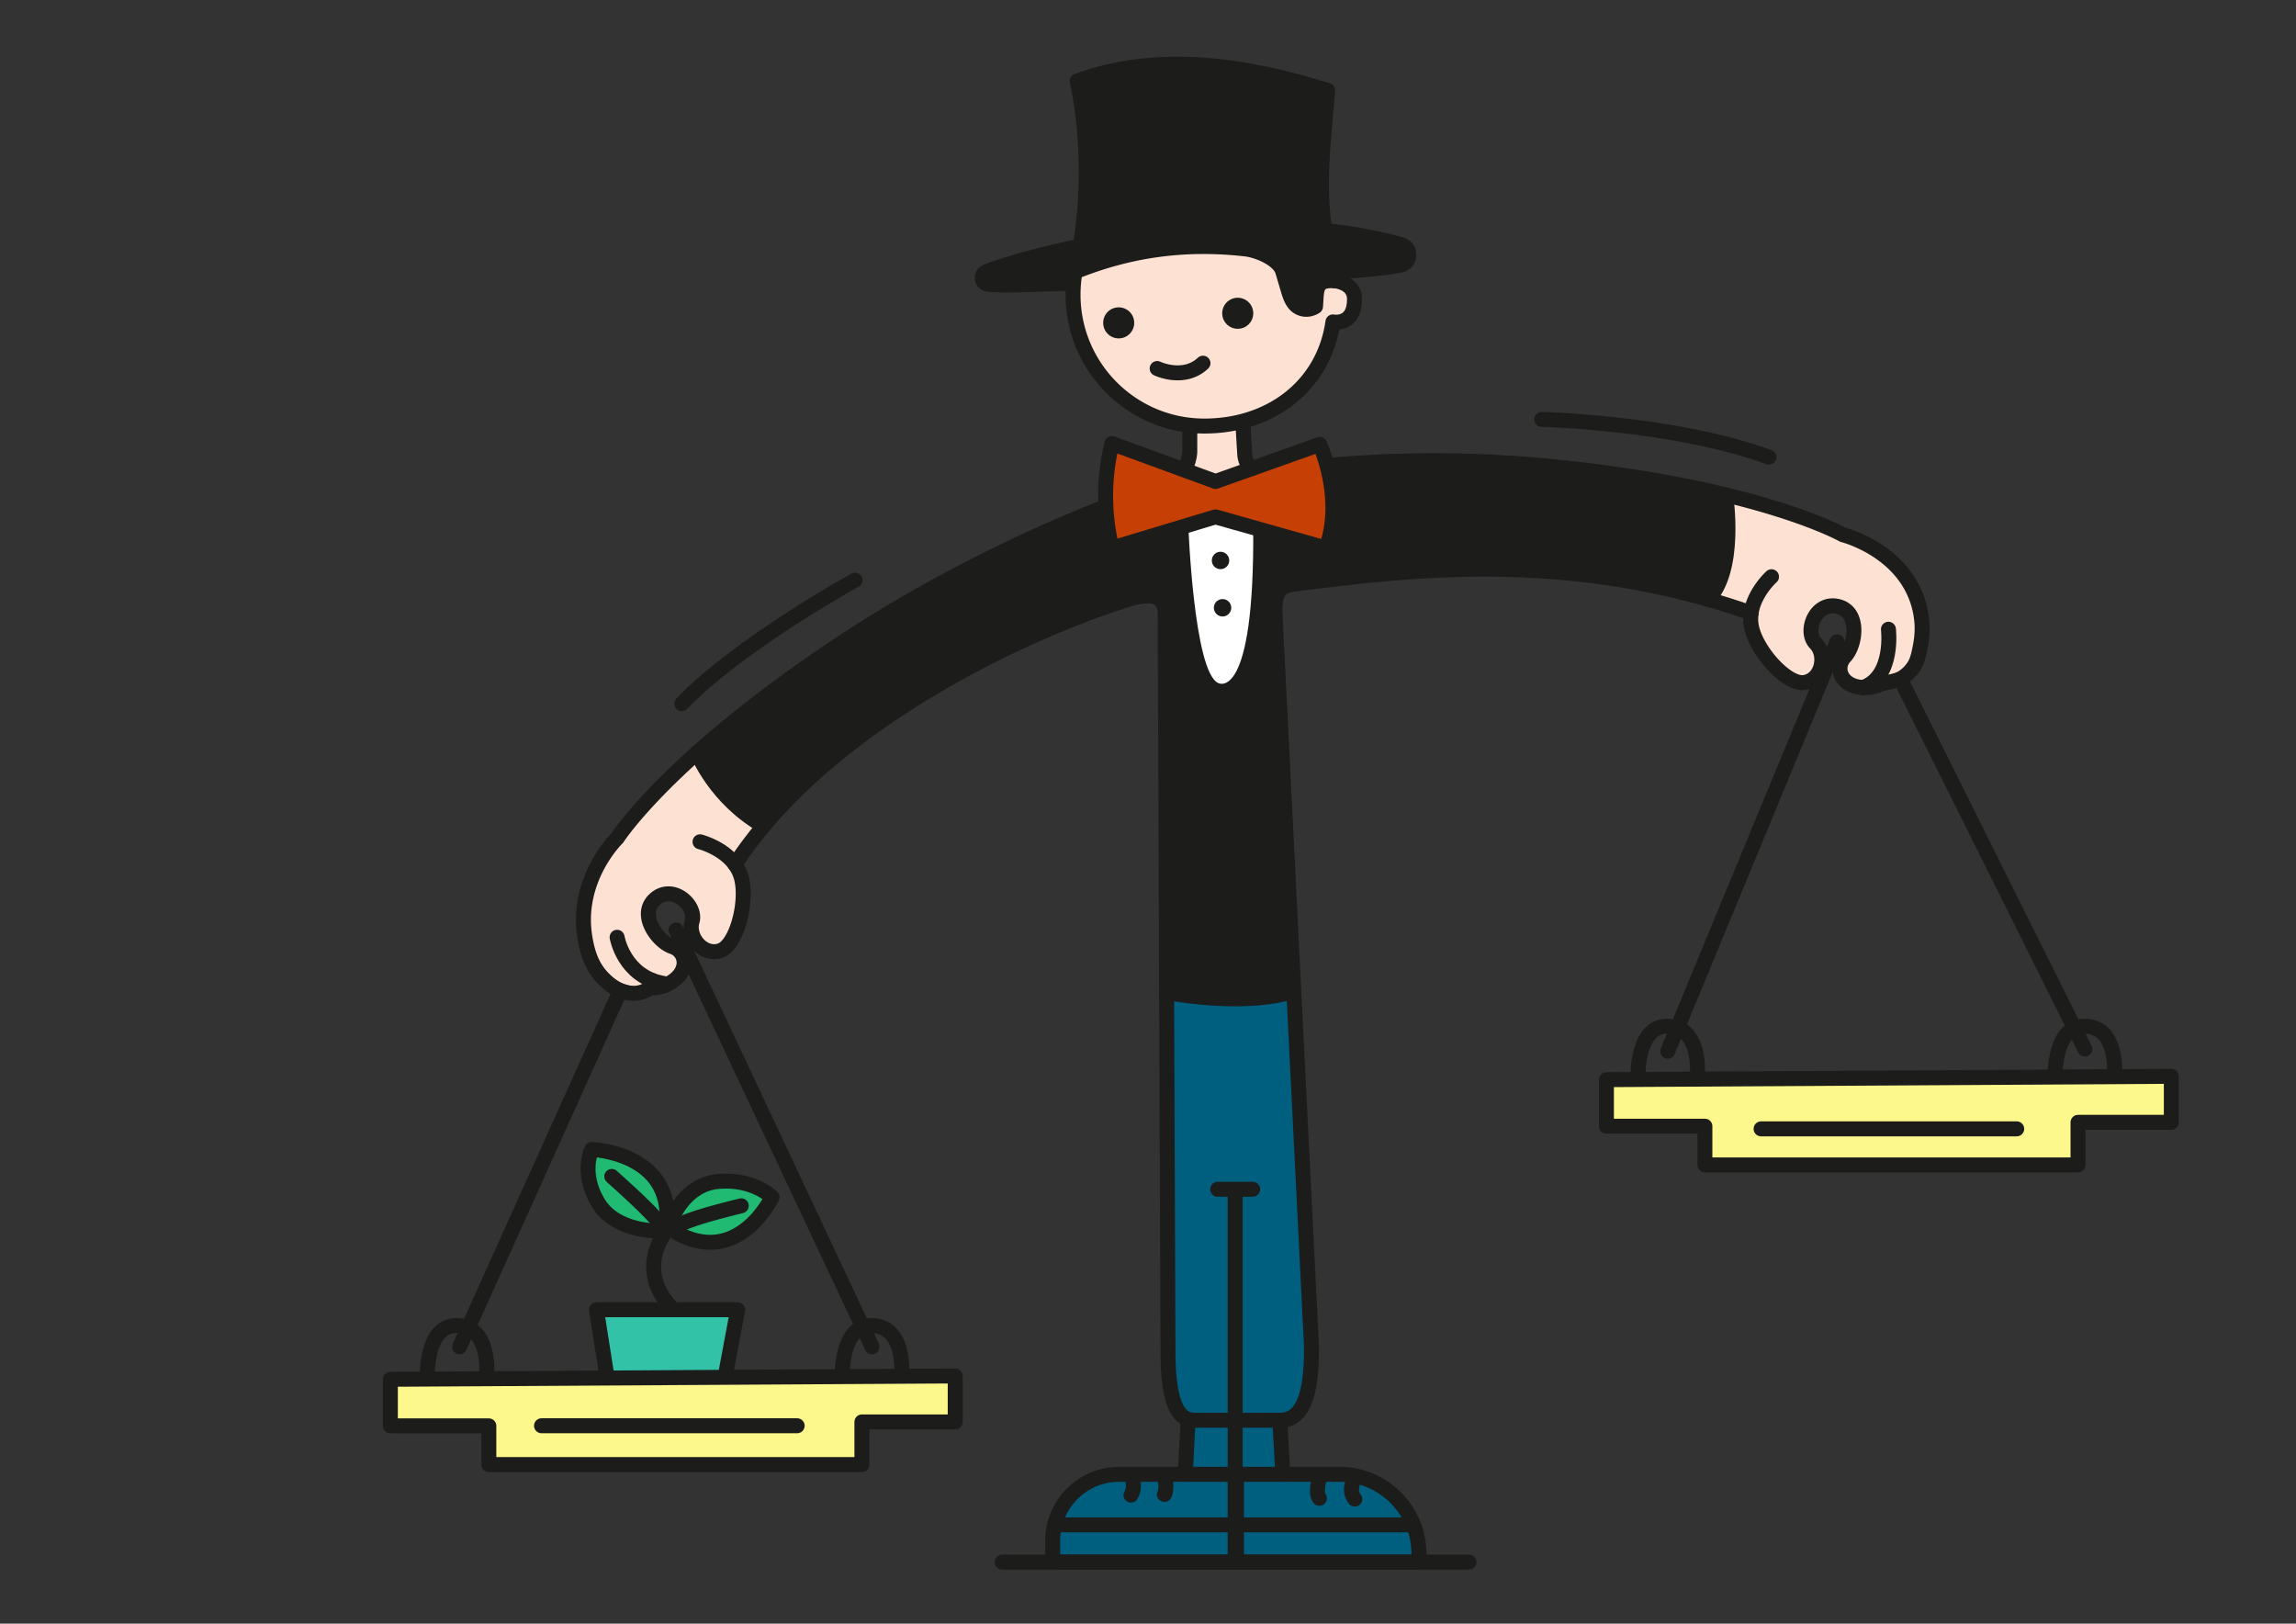<svg width="710" height="502" fill="none" xmlns="http://www.w3.org/2000/svg"><rect width="100%" height="100%" fill="#333333" stroke="none"/><g clip-path="url(#a)"><path d="M214.68 368s6.665-4.489 16.863-1.512c0 0 6.495 2.962 6.741 3.656.247.695-2.483 4.876-3.779 6.279-1.296 1.404-8.223 7.236-12.096 7.437-3.872.2-7.513-.278-8.994-.849-1.481-.571-4.89-1.743-5.77-3.409-.879-1.651 1.265-5.03 1.265-5.03s4.32-5.662 5.786-6.572M197.292 359.7s6.14 3.981 7.405 8.27c1.265 4.288 1.589 8.13 1.589 8.253 0 .124-.509 3.271-1.342 3.58-.833.308-3.101 1.265-3.456 1.049-.355-.216-6.572-.278-11.154-4.258-4.582-3.981-6.603-6.063-7.668-9.812-1.049-3.749.324-11.417.324-11.417s10.522 1.358 14.302 4.335z" fill="#21BA72"/><path d="M331.822 95.164s5.77 21.074 14.024 26.628c8.254 5.554 15.628 8.392 18.189 9.503 2.561 1.111 3.209-.355 3.518 4.366.308 4.721.123 6.603-.54 7.945-.664 1.342-1.713 4.073-.494 7.452 1.219 3.378 7.822 6.479 12.357 6.094 4.536-.386 7.976-5.385 8.054-5.508.077-.123 2.314-2.746 0-5.986-2.315-3.24-3.086-7.174-3.178-9.565-.093-2.391.601-5.06 3.856-6.264 3.256-1.203 15.243-7.898 19.1-14.964 3.857-7.066 5.369-14.672 5.369-14.672s6.063.093 6.772-5.045c.54-3.934-2.175-8.531-7.652-8.377-5.477.154-3.888 3.394-4.212 5.292-.339 1.897-3.964 3.749-6.263 3.07-2.299-.679-2.53-2.391-2.669-4.968-.139-2.576-2.947-12.157-7.976-12.08-5.03.078-20.457-3.147-31.01-1.203-10.552 1.944-22.57 5.677-22.848 5.785-.278.108-4.412.895-4.397 4.814v7.682zM276.02 190.368l11.139-7.884s5.183-5.384 6.603.864c1.419 6.248 6.634 14.656 9.087 16.338 2.453 1.681 2.761 3.656-1.404 5.893-4.15 2.237-35.067 20.272-46.684 31.195-11.617 10.907-25.517 27.615-25.517 27.615s-1.25 3.872-.371 6.989c.88 3.116 1.188 18.096-3.486 20.503-4.659 2.407-8.655 2.438-9.365.216-.694-2.222-1.558-9.55-2.406-10.984-.849-1.435-5.786-6.958-9.01-4.336-3.225 2.623-5.03 6.249-3.07 9.843 1.959 3.595 5.183 5.153 6.726 7.097 1.543 1.944 3.487 6.618.802 8.639-2.684 2.021-10.043 3.857-16.075 1.867-6.032-1.99-13.206-11.602-12.928-20.549.277-8.948 4.859-19.393 8.161-22.417 3.301-3.024 9.688-10.922 9.688-10.922s45.326-44.648 78.11-59.952v-.015zM482.164 144.486s45.65 6.263 66.709 12.697c21.058 6.433 34.126 13.314 39.618 20.796 5.492 7.482 8.038 15.767 3.795 23.141-4.243 7.375-9.164 11.494-12.249 11.494-3.086 0-7.344.71-9.072-1.836-1.728-2.545-1.373-5.862.617-9.226 1.99-3.363 1.99-10.321.201-11.863-1.79-1.543-5.847-3.302-7.837-1.667-1.991 1.636-4.922 4.166-3.904 7.298 1.019 3.131 3.641 5.476 3.302 8.223-.34 2.746-1.342 6.803-4.968 7.389-3.625.587-7.652-1.743-8.824-4.15-1.173-2.406-7.344-9.148-8.038-12.573-.694-3.425-2.978-5.693-2.978-5.693s-36.208-10.506-50.664-10.676c-14.455-.169-21.321-1.157-21.321-1.157s-4.427-.802-3.656-3.841c.771-3.04 2.545-13.453.54-19.223-2.021-5.785-2.607-10.753 1.512-10.506 4.119.247 17.217 1.373 17.217 1.373z" fill="#FDE2D4"/><path d="M338.948 188.763s14.903-6.187 18.838-3.934c3.918 2.268 2.468 5.862 2.499 12.388.031 6.526.401 101.297.401 101.297v4.505c.015.324 1.157 4.428 4.752 5.076 3.594.648 25.332 1.281 28.602 0 3.271-1.28 5.616-1.172 5.369-5.6-.247-4.428-5.106-112.128-5.106-112.128s-.51-6.695 7.605-8.716c5.246-1.312 46.761-4.86 52.038-4.86 53.811-.046 71.26 10.845 74.191 8.516 8.161-6.495 8.608-27.291 6.217-31.796-2.391-4.505-74.484-10.445-78.727-10.383-4.242.062-33.91-.447-47.563 1.064-13.669 1.512-18.544 1.358-19.747 4.305-1.219 2.946-4.073 8.053-8.223 8.701-4.15.648-9.951-1.589-11.139-3.024-1.203-1.435-2.484-5.754-7.544-4.088-5.06 1.666-20.071 5.831-26.304 9.272-6.233 3.456-33.786 15.582-33.972 15.69-.185.108-50.88 25.239-86.363 57.683-3.764 3.441 16.554 20.473 19.67 22.679 3.116 2.206 23.789-27.986 76.968-54.876 3.795-1.913 27.554-11.771 27.554-11.771" fill="#1C1C1B"/><path d="M360.07 318.045s1.019 91.933 1.065 100.758c.031 8.824 1.111 15.659 3.641 18.822 2.53 3.178 3.348 1.82 2.993 4.952-.355 3.132-.386 9.426-.386 9.426s.602 3.209 3.949 3.811c3.348.601 22.88.216 22.88.216s2.977.37 2.329-3.132c-.648-3.502-2.067-12.203 2.839-14.471 4.906-2.268 5.939-5.415 6.047-7.529.108-2.113-2.838-56.681-2.838-56.681l-2.685-62.682s.695-4.428-3.347-3.471c-4.042.956-13.299 1.219-19.408 1.033-6.11-.185-14.178-1.866-14.178-1.866s-.926 2.576-1.697 5.986c-.772 3.409-1.188 4.813-1.188 4.813l-.016.015z" fill="#005E7F"/><path d="M401.803 63.028c4.674 5.06 8.254 12.218 9.056 14.841.802 2.623 4.15 8.177.355 8.902-3.796.725-4.891 3.656-5.277 5.291-.385 1.636.294 4.073-2.915 3.549-3.209-.525-5.57-6.727-7.976-12.65-1.574-3.888-5.385-5.77-9.365-5.77-3.98 0-17.526-2.438-29.806.277-12.28 2.715-19.655 5.184-19.655 5.184s-3.702.139-3.024-2.098c.679-2.253 3.626-17.85 18.421-24.36 14.78-6.511 20.951-6.742 28.464-5.015 7.513 1.728 17.649 7.421 21.722 11.833v.016z" fill="#1C1C1B"/><path d="M400.214 456.169s21.769-1.913 26.999 1.728 8.269 6.279 9.518 9.503c1.25 3.224 2.068 13.006 2.068 13.006s.895 2.576-1.42 2.576H329.386s-4.535-4.906-4.119-7.035c.432-2.129 1.126-9.951 5.894-13.7 4.767-3.749 8.624-5.754 12.681-6.094 4.058-.339 56.372 0 56.372 0v.016z" fill="#005E7F"/><path d="M613.946 332.779h57.498v14.225h-28.849v13.175H527.212v-11.972h-30.454v-14.394l117.188-1.034zM204.683 425.962l90.699-.54v14.209h-28.85v13.191H151.89l-.725-11.972h-30.454v-14.394l83.972-.494z" fill="#FCF88B"/><path d="m377.195 148.482 30.917-11.093s6.155 11.417 4.335 20.92c-1.821 9.503-3.765 11.139-3.765 11.139l-31.487-9.272-33.37 9.272s-4.567-23.975.725-32.059l32.629 11.093" fill="#C64005"/><path d="M387.532 162.86c.494 54.675-10.784 48.335-10.784 48.335-7.652-3.348-9.303-49.199-9.303-49.199l8.748-2.206 11.339 3.07z" fill="#fff"/><path d="M219.123 404.949h8.994l-3.055 16.307-3.24 4.165h-31.24l-3.194-1.789-2.947-18.683h34.682z" fill="#31C2A7"/><path d="M207.752 377.01s3.826-10.923 14.61-11.756c10.784-.833 16.369 4.906 16.369 4.906s-10.63 22.463-30.547 10.383c0 0-1.434-1.527-.432-3.517" stroke="#1C1C1B" stroke-width="4.628" stroke-linecap="round" stroke-linejoin="round"/><path d="M208.077 377.874c-12.99 14.78-.663 26.134-.663 26.134M203.972 380.589s-13.453.54-19.022-8.732c-5.57-9.272-1.96-16.476-1.96-16.476s25.302.91 23.173 23.342" stroke="#1C1C1B" stroke-width="4.628" stroke-linecap="round" stroke-linejoin="round"/><path d="M189.178 363.727s10.475 9.271 13.653 13.082M229.228 372.813s-14.086 3.317-18.374 5.539M309.914 482.982H454.27" stroke="#1C1C1B" stroke-width="4.628" stroke-linecap="round" stroke-linejoin="round"/><path d="M345.939 104.621a4.798 4.798 0 1 0 0-9.597 4.798 4.798 0 0 0 0 9.597zM382.749 101.659a4.798 4.798 0 1 0 0-9.596 4.798 4.798 0 0 0 0 9.596zM377.427 175.973a2.684 2.684 0 1 0 0-5.369 2.684 2.684 0 0 0 0 5.369zM378.057 190.598a2.684 2.684 0 1 0 .002-5.368 2.684 2.684 0 0 0-.002 5.368z" fill="#1C1C1B"/><path d="M418.849 92.525c0 8.362-6.664 7.004-6.664 7.004-2.793 19.701-19.27 32.198-39.742 32.198-22.432 0-40.621-18.19-40.621-40.621 0-22.432 18.189-40.621 40.621-40.621 20.997 0 38.26 15.921 40.405 36.347 0 0 6.017.463 6.017 5.693h-.016zM209.066 287.515l60.584 128.882M142.125 416.396l49.476-109.674M587.779 210.161l56.943 114.179M515.719 325.035l52.361-126.584M366.24 145.149a11.94 11.94 0 0 0 1.682-5.369v-7.374M216.471 260.269c1.218.324 9.92 2.931 12.496 10.167 2.576 7.235-.957 21.645-6.187 23.465-5.229 1.836-10.213-4.104-8.762-9.04 1.45-4.953-6.017-11.602-11.401-6.912-5.4 4.69.632 13.16 5.307 14.749 4.674 1.589 5.677 8.454-2.114 11.895-1.095.478-2.823.863-4.89.925 0 0-5.724 4.659-13.114-1.836-3.425-3.008-5.909-6.757-7.035-14.532-2.576-17.788 10.105-30.038 10.105-30.038s15.659-24.514 67.882-59.365c29.806-19.902 61.108-34.496 82.367-42.827M387.239 144.81c-1.574-1.08-2.222-2.531-2.345-4.613l-.509-8.485M547.809 178.318c-.925.849-7.405 7.22-6.309 14.826 1.095 7.606 10.922 18.698 16.415 17.881 5.492-.818 7.127-8.393 3.532-12.096-3.594-3.702-.092-13.067 6.866-11.431 6.958 1.635 5.569 11.94 2.175 15.52-3.394 3.579-1.08 10.12 7.405 9.534.957-.062 2.253-.386 3.672-.972 1.913-.787 5.122-.787 7.251-2.407 2.376-1.805 3.733-3.471 4.566-7.204.911-4.073 1.667-8.501.093-14.518-4.567-17.387-23.573-22.107-23.573-22.107s-25.271-14.379-87.721-20.874c-27.554-2.869-51.683-2.36-71.214-.586" stroke="#1C1C1B" stroke-width="4.628" stroke-linecap="round" stroke-linejoin="round"/><path d="M541.514 189.534c-58.517-20.519-109.922-12.62-140.7-9.041-5.523.648-6.232 2.7-6.618 7.729l11.339 227.511c.309 18.683-4.165 23.388-9.765 23.388h-26.258c-4.582 0-8.316-3.703-8.331-21.367l-.879-228.297c-.078-6.434-6.357-5.724-11.756-4.027-31.272 9.858-92.427 37.905-121.276 81.828M346.09 455.829h35.869v27.153h-53.857a2.581 2.581 0 0 1-2.577-2.577v-4.011c0-11.354 9.211-20.565 20.565-20.565zM438.781 482.982h-56.434v-27.153h31.858c13.561 0 24.576 11.016 24.576 24.577v2.576zM381.963 367.707v88.122M357.834 113.939s8.238 3.919 14.163-1.651M376.561 367.707h10.799M332.777 83.901c16.23-6.48 33.231-9.086 52.315-6.942 3.919.432 10.46 3.194 11.571 6.973l1.805 6.094c.864 2.885 1.867 4.629 3.949 5.354 1.466.509 3.086.231 4.382-.617.416-5.153-.232-8.409 6.017-7.93" stroke="#1C1C1B" stroke-width="4.628" stroke-linecap="round" stroke-linejoin="round"/><path d="M349.734 455.829s1.713 3.518 0 6.434M360.07 456.045s1.034 4.119 0 6.001M418.943 457.048s-2.284 3.518 0 6.433M408.003 457.248s-1.373 4.12 0 6.002M327.27 471.457h54.69M360.688 306.845s22.925 4.52 38.553-.108M533.677 153.418s3.502 22.879-5.538 31.889M215.605 232.716s5.493 14.162 20.535 22.678M383.334 471.458h52.161M367.382 439.121l-.849 16.708M395.768 439.121l.925 16.708M583.967 194.548s1.805 14.656-7.899 18.035M190.83 289.782s2.052 12.203 14.471 14.301M264.402 179.367s-35.745 19.67-53.564 38.183M476.75 129.675s40.791.942 70.288 11.664M132.128 425.329s-.417-15.505 8.963-15.505c10.923 0 9.38 15.505 9.38 15.505M260.454 425.329s-.417-15.505 8.963-15.505c10.923 0 9.38 15.505 9.38 15.505M506.524 332.779s-.416-15.505 8.964-15.505c10.922 0 9.38 15.505 9.38 15.505M635.513 332.779s-.417-15.504 8.963-15.504c10.923 0 9.38 15.504 9.38 15.504M410.394 84.441c4.49-.586 17.634-1.28 22.802-2.499 3.286-.787 3.332-5.415.077-6.325-48.658-13.53-111.202 1.774-128.234 8.377-1.975.771-1.589 3.656.509 3.903 4.737.54 19.964-.139 26.273-.386" stroke="#1C1C1B" stroke-width="4.628" stroke-linecap="round" stroke-linejoin="round"/><path d="m409.809 71.806-75.44 2.19c2.267-14.578 2.19-33.076-1.265-48.95 25.208-9.226 52.376-4.907 77.446 2.915-1.25 15.875-3.194 29.467-.756 43.845h.015z" stroke="#1C1C1B" stroke-width="4.628" stroke-linecap="round" stroke-linejoin="round"/><path d="m334.521 32.82.586 35.639s.972 7.76-4.983 8.47c-5.955.709-25.101 3.3-25.085 7.08.015 3.78-.725 3.132 4.597 4.104 5.323.972 18.066 0 18.066 0l5.076-1.465 2.962-5.986 37.319-9.89 35.283 8.409 9.781 4.566 15.073-1.774s3.471-4.104 1.774-5.215c-1.697-1.11-21.984-5.106-21.984-5.106l-3.796-4.304.525-38.508s-25.795-8.886-41.778-8.978c-15.983-.093-33.663 4.813-33.663 4.813s-.71 2.931.262 8.192l-.015-.046z" fill="#1C1C1B"/><path d="M496.758 333.812v14.394h30.454v11.972h115.383v-13.175h28.849v-14.224l-174.686 1.033zM120.711 426.455v14.394h30.454v11.972h115.367V439.63h28.85v-14.208l-174.671 1.033zM167.455 440.818h79.051M544.584 349.024h79.051M375.87 148.852l-32.028-11.725c-2.607 10.783-2.607 21.552 0 32.336l32.028-9.658 34.187 9.658c3.688-9.75 2.268-21.877-1.928-32.059l-32.259 11.463v-.015zM187.666 425.421l-3.225-20.472h43.676l-3.903 20.874" stroke="#1C1C1B" stroke-width="4.628" stroke-linecap="round" stroke-linejoin="round"/></g><defs><clipPath id="a"><path fill="#fff" transform="translate(118.395 17.517)" d="M0 0h555.362v467.78H0z"/></clipPath></defs></svg>